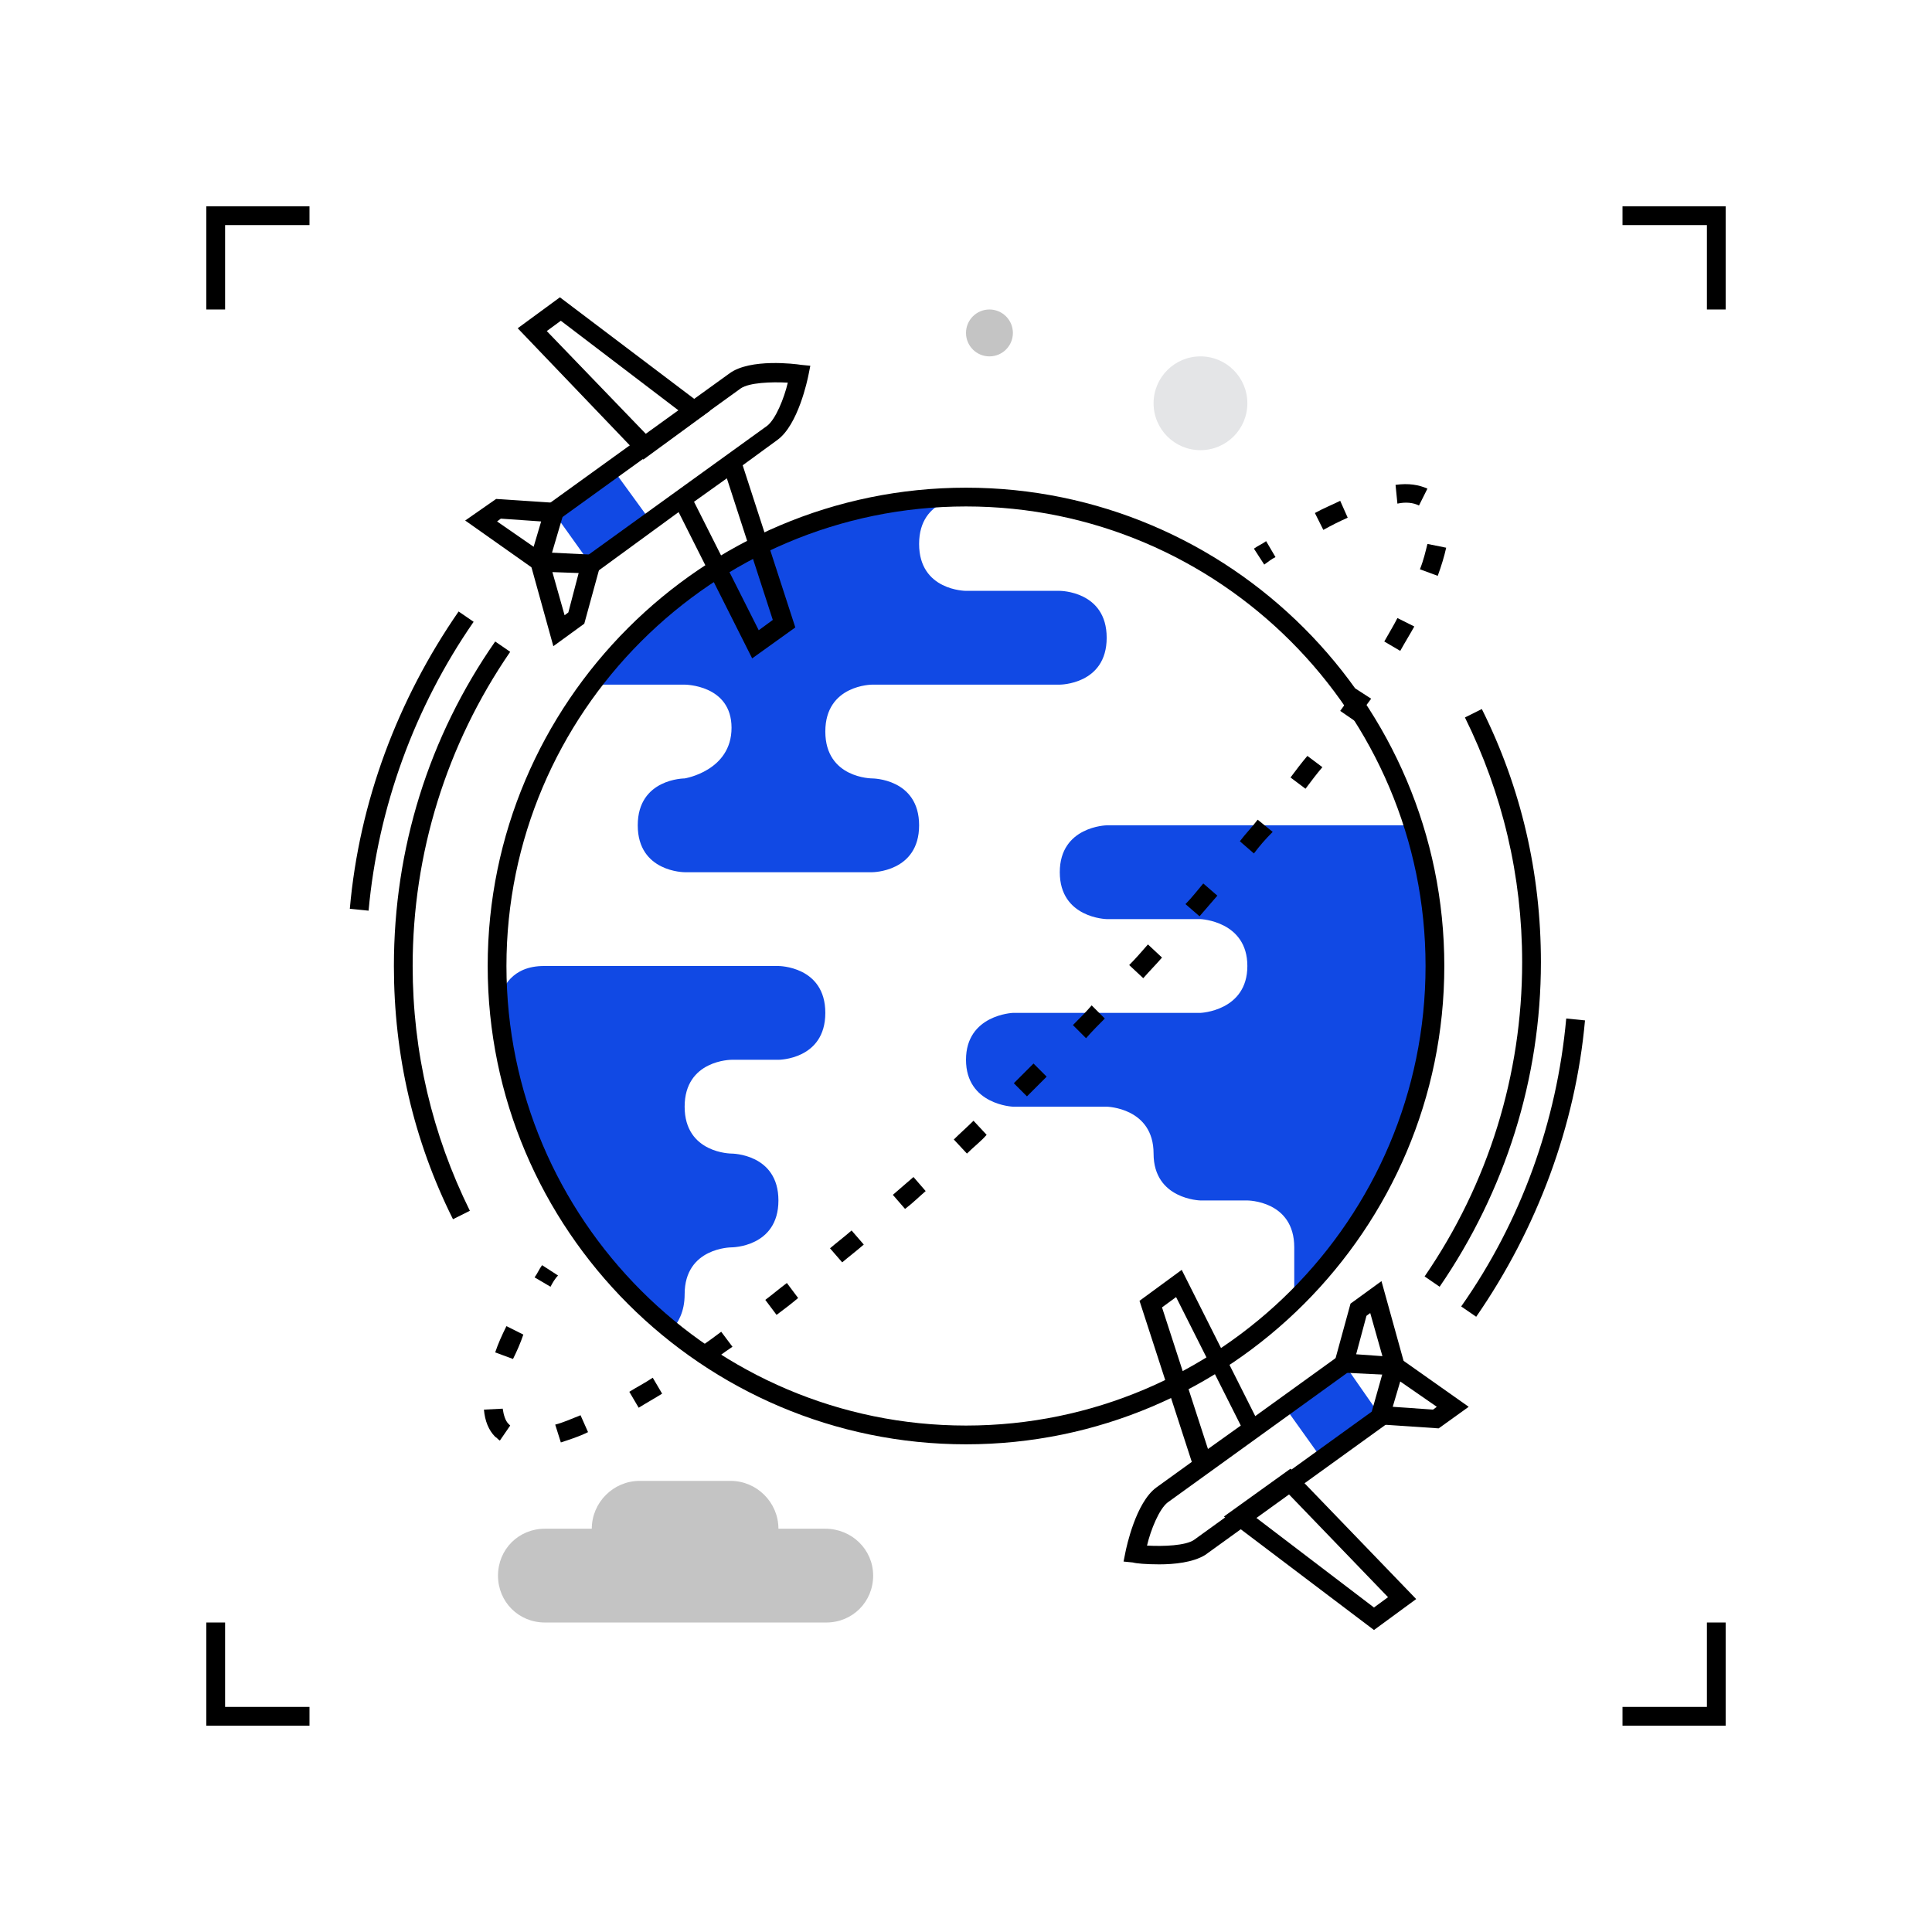 <?xml version="1.0" encoding="utf-8"?>
<!-- Generator: Adobe Illustrator 23.0.1, SVG Export Plug-In . SVG Version: 6.00 Build 0)  -->
<svg version="1.1" id="art" xmlns="http://www.w3.org/2000/svg" xmlns:xlink="http://www.w3.org/1999/xlink" x="0px" y="0px"
	 viewBox="0 0 206 206" style="enable-background:new 0 0 206 206;" xml:space="preserve">
<style type="text/css">
	.st0{fill:#1149E4;}
	.st1{fill:#C4C4C4;}
	.st2{fill:#E4E5E7;}
</style>
<g>
	<g>
		<polygon points="24,33 22,33 22,22 33,22 33,24 24,24 		"/>
	</g>
	<g>
		<polygon points="33,184 22,184 22,173 24,173 24,182 33,182 		"/>
	</g>
	<g>
		<polygon points="184,184 173,184 173,182 182,182 182,173 184,173 		"/>
	</g>
	<g>
		<polygon points="184,33 182,33 182,24 173,24 173,22 184,22 		"/>
	</g>
</g>
<g>
	<path class="st0" d="M73,138c0-5,5-5,5-5s5,0,5-5s-5-5-5-5s-5,0-5-5s5-5,5-5h5c0,0,5,0,5-5s-5-5-5-5s-19.9,0-25,0
		c-3.4,0-4.5,2.3-4.8,3.8c0.2,2.2,0.4,4.4,1,6.6c0.4,1.3,0.5,2.7,0.8,4c0.4,1.5,1,2.4,1.6,3.7c0.3,0.7,0.6,1.5,1,2.2
		c0.4,0.8,0.5,1.4,0.8,2.2c1,2.2,2.3,4.2,3.7,6.2c1.3,1.9,2.8,3.7,4.4,5.4c0.4,0.4,4.8,5,5.1,4.8C72.3,141,73,139.9,73,138z"/>
</g>
<g>
	<path class="st0" d="M150.7,88H118c0,0-5,0.1-5,5s5,5,5,5h10c0,0,5,0.2,5,5s-5,5-5,5h-20c0,0-5,0.2-5,5s5,5,5,5h10c0,0,5,0.1,5,5
		s5,5,5,5h5c0,0,5,0,5,5s0,5.7,0,5.7S159.6,119.8,150.7,88z"/>
</g>
<g>
	<path class="st0" d="M103,53c0,0-5,0-5,5s5,5,5,5h10c0,0,5,0,5,5s-5,5-5,5H93c0,0-5,0-5,5s5,5,5,5s5,0,5,5s-5,5-5,5H73c0,0-5,0-5-5
		s5-5,5-5s5-0.8,5-5.4S73,73,73,73H63C63,73,76.4,53,103,53z"/>
</g>
<g>
	<path d="M103,154c-28.1,0-51-22.9-51-51s22.9-51,51-51s51,22.9,51,51S131.1,154,103,154z M103,54c-27,0-49,22-49,49s22,49,49,49
		c27,0,49-22,49-49S130,54,103,54z"/>
</g>
<g>
	<path d="M48.3,130c-4.2-8.4-6.3-17.5-6.3-27c0-12.5,3.7-24.4,10.8-34.6l1.6,1.1C47.6,79.4,44,91,44,103c0,9.2,2.1,18,6.1,26.1
		L48.3,130z"/>
</g>
<g>
	<g>
		<path d="M134.8,60.2l-1.1-1.7c0.4-0.3,0.9-0.5,1.3-0.8l1,1.7C135.6,59.6,135.2,59.9,134.8,60.2z"/>
	</g>
	<g>
		<path d="M59.8,153.8l-0.6-1.9c0.8-0.2,1.7-0.6,2.7-1l0.8,1.8C61.7,153.2,60.7,153.5,59.8,153.8z M53.3,153.6
			c-0.2-0.1-0.3-0.3-0.5-0.4c-0.7-0.7-1.1-1.7-1.2-2.9l2-0.1c0.1,0.7,0.3,1.3,0.6,1.6c0.1,0.1,0.1,0.1,0.2,0.2L53.3,153.6z
			 M68.1,150.1l-1-1.7c0.8-0.5,1.6-0.9,2.5-1.5l1,1.7C69.8,149.1,68.9,149.6,68.1,150.1z M75.6,145.4l-1.1-1.7
			c0.8-0.5,1.6-1.1,2.4-1.7l1.2,1.6C77.2,144.2,76.4,144.8,75.6,145.4z M54.7,144.9l-1.9-0.7c0.3-0.9,0.7-1.8,1.2-2.8l1.8,0.9
			C55.5,143.2,55.1,144.1,54.7,144.9z M82.8,140.2l-1.2-1.6c0.8-0.6,1.5-1.2,2.3-1.8l1.2,1.6C84.4,139,83.6,139.6,82.8,140.2z
			 M89.8,134.6l-1.3-1.5c0.7-0.6,1.5-1.2,2.3-1.9l1.3,1.5C91.3,133.4,90.5,134,89.8,134.6z M96.5,128.9l-1.3-1.5
			c0.7-0.6,1.5-1.3,2.2-1.9l1.3,1.5C98,127.6,97.3,128.3,96.5,128.9z M103.1,123l-1.4-1.5c0.7-0.7,1.4-1.3,2.1-2l1.4,1.5
			C104.6,121.7,103.8,122.3,103.1,123z M109.5,116.9l-1.4-1.4c0.7-0.7,1.4-1.4,2.1-2.1l1.4,1.4C110.9,115.5,110.2,116.2,109.5,116.9
			z M115.8,110.7l-1.4-1.4c0.7-0.7,1.4-1.4,2-2.1l1.4,1.4C117.2,109.2,116.5,109.9,115.8,110.7z M121.9,104.3l-1.5-1.4
			c0.7-0.7,1.3-1.4,2-2.2l1.5,1.4C123.3,102.8,122.6,103.5,121.9,104.3z M127.9,97.7l-1.5-1.3c0.7-0.7,1.3-1.5,1.9-2.2l1.5,1.3
			C129.2,96.2,128.5,97,127.9,97.7z M133.7,91l-1.5-1.3c0.6-0.8,1.3-1.5,1.9-2.3l1.6,1.3C134.9,89.5,134.3,90.2,133.7,91z
			 M139.2,84.1l-1.6-1.2c0.6-0.8,1.2-1.6,1.8-2.3l1.6,1.2C140.4,82.5,139.8,83.3,139.2,84.1z M144.5,76.9l-1.6-1.1
			c0.6-0.8,1.1-1.6,1.6-2.4l1.7,1.1C145.6,75.3,145,76.1,144.5,76.9z M149.3,69.4l-1.7-1c0.5-0.9,1-1.7,1.4-2.5l1.8,0.9
			C150.3,67.7,149.8,68.5,149.3,69.4z M153.3,61.4l-1.9-0.7c0.4-1,0.6-1.9,0.8-2.7l2,0.4C154,59.3,153.7,60.3,153.3,61.4z
			 M141.1,56.5l-0.9-1.8c0.9-0.5,1.9-0.9,2.7-1.3l0.8,1.8C142.8,55.6,142,56,141.1,56.5z M151.3,53.9c-0.6-0.3-1.4-0.4-2.3-0.2
			l-0.2-2c1.4-0.2,2.5,0,3.4,0.4L151.3,53.9z"/>
	</g>
	<g>
		<path d="M58.7,137.2l-1.7-1c0.3-0.4,0.5-0.9,0.8-1.3l1.7,1.1C59.2,136.3,58.9,136.8,58.7,137.2z"/>
	</g>
</g>
<g>
	<g>
		<polygon class="st0" points="59,54.6 65.4,50.1 69.4,55.6 63,60.2 		"/>
	</g>
	<g>
		<path d="M63.6,61l-1.2-1.6l19.4-14c0.9-0.7,1.8-2.9,2.2-4.6c-1.8-0.1-4.1,0-5,0.6l-19.4,14l-1.2-1.6l19.4-14c2.2-1.6,7-1,7.6-0.9
			l1,0.1l-0.2,1c-0.1,0.5-1.1,5.3-3.3,6.9L63.6,61z"/>
	</g>
	<g>
		<path d="M68.6,49L55.2,35l4.5-3.3l16,12.1L68.6,49z M58.3,35.3l10.6,11l3.5-2.5l-12.6-9.6L58.3,35.3z"/>
	</g>
	<g>
		<path d="M80.2,70.2l-8.7-17.3l7.1-5.1l6.2,19.1L80.2,70.2z M74,53.5l6.9,13.7l1.5-1.1L77.5,51L74,53.5z"/>
	</g>
	<g>
		<path d="M59,68.9l-2.8-10.1l8.1,0.4l-2,7.3L59,68.9z M58.9,61l1.3,4.6l0.4-0.3l1.1-4.2L58.9,61z"/>
	</g>
	<g>
		<path d="M58.1,61.5l-8.5-6l3.3-2.3l7.5,0.5L58.1,61.5z M53,55.6l3.9,2.7l0.8-2.7l-4.3-0.3L53,55.6z"/>
	</g>
</g>
<g>
	<path d="M39.3,97.1l-2-0.2c1-11.4,5.1-22.3,11.6-31.7l1.6,1.1C44.2,75.4,40.3,86.1,39.3,97.1z"/>
</g>
<g>
	<path d="M153.5,137.2l-1.6-1.1c6.8-9.9,10.4-21.5,10.4-33.5c0-9.2-2.1-18-6.1-26.1l1.8-0.9c4.2,8.4,6.3,17.5,6.3,27
		C164.3,115,160.5,127,153.5,137.2z"/>
</g>
<g>
	<g>
		<polygon class="st0" points="147.2,151 140.9,155.5 136.9,149.9 143.3,145.4 		"/>
	</g>
	<g>
		<path d="M123.6,166.8c-1.4,0-2.5-0.1-2.8-0.2l-1-0.1l0.2-1c0.1-0.5,1.1-5.3,3.3-6.9l19.4-14l1.2,1.6l-19.4,14
			c-0.9,0.7-1.8,2.9-2.2,4.6c1.8,0.1,4.1,0,5-0.6l19.4-14l1.2,1.6l-19.4,14C127.2,166.6,125.2,166.8,123.6,166.8z"/>
	</g>
	<g>
		<path d="M146.5,173.8l-16-12.1l7.1-5.1l13.4,13.9L146.5,173.8z M133.9,161.8l12.6,9.6l1.5-1.1l-10.6-11L133.9,161.8z"/>
	</g>
	<g>
		<path d="M127.7,157.8l-6.2-19.1l4.5-3.3l8.7,17.3L127.7,157.8z M123.9,139.4l4.9,15.1l3.5-2.5l-6.9-13.7L123.9,139.4z"/>
	</g>
	<g>
		<path d="M150.1,146.7l-8.1-0.4l2-7.3l3.3-2.4L150.1,146.7z M144.6,144.4l2.8,0.2l-1.3-4.6l-0.4,0.3L144.6,144.4z"/>
	</g>
	<g>
		<path d="M153.4,152.3l-7.5-0.5l2.2-7.8l8.5,6L153.4,152.3z M148.5,150l4.3,0.3l0.4-0.3l-3.9-2.7L148.5,150z"/>
	</g>
</g>
<g>
	<path d="M157.4,140.4l-1.6-1.1c6.4-9.1,10.2-19.7,11.2-30.7l2,0.2C168,120,163.9,131,157.4,140.4z"/>
</g>
<g>
	<path class="st1" d="M88,163h-5c0-2.8-2.3-5.1-5.1-5.1h-9.7c-2.8,0-5.1,2.3-5.1,5.1h-5c-2.8,0-5,2.2-5,5s2.2,5,5,5h30
		c2.8,0,5-2.2,5-5S90.8,163,88,163z"/>
</g>
<g>
	<circle class="st1" cx="105.5" cy="35.5" r="2.5"/>
</g>
<g>
	<circle class="st2" cx="128" cy="43" r="5"/>
</g>
</svg>

